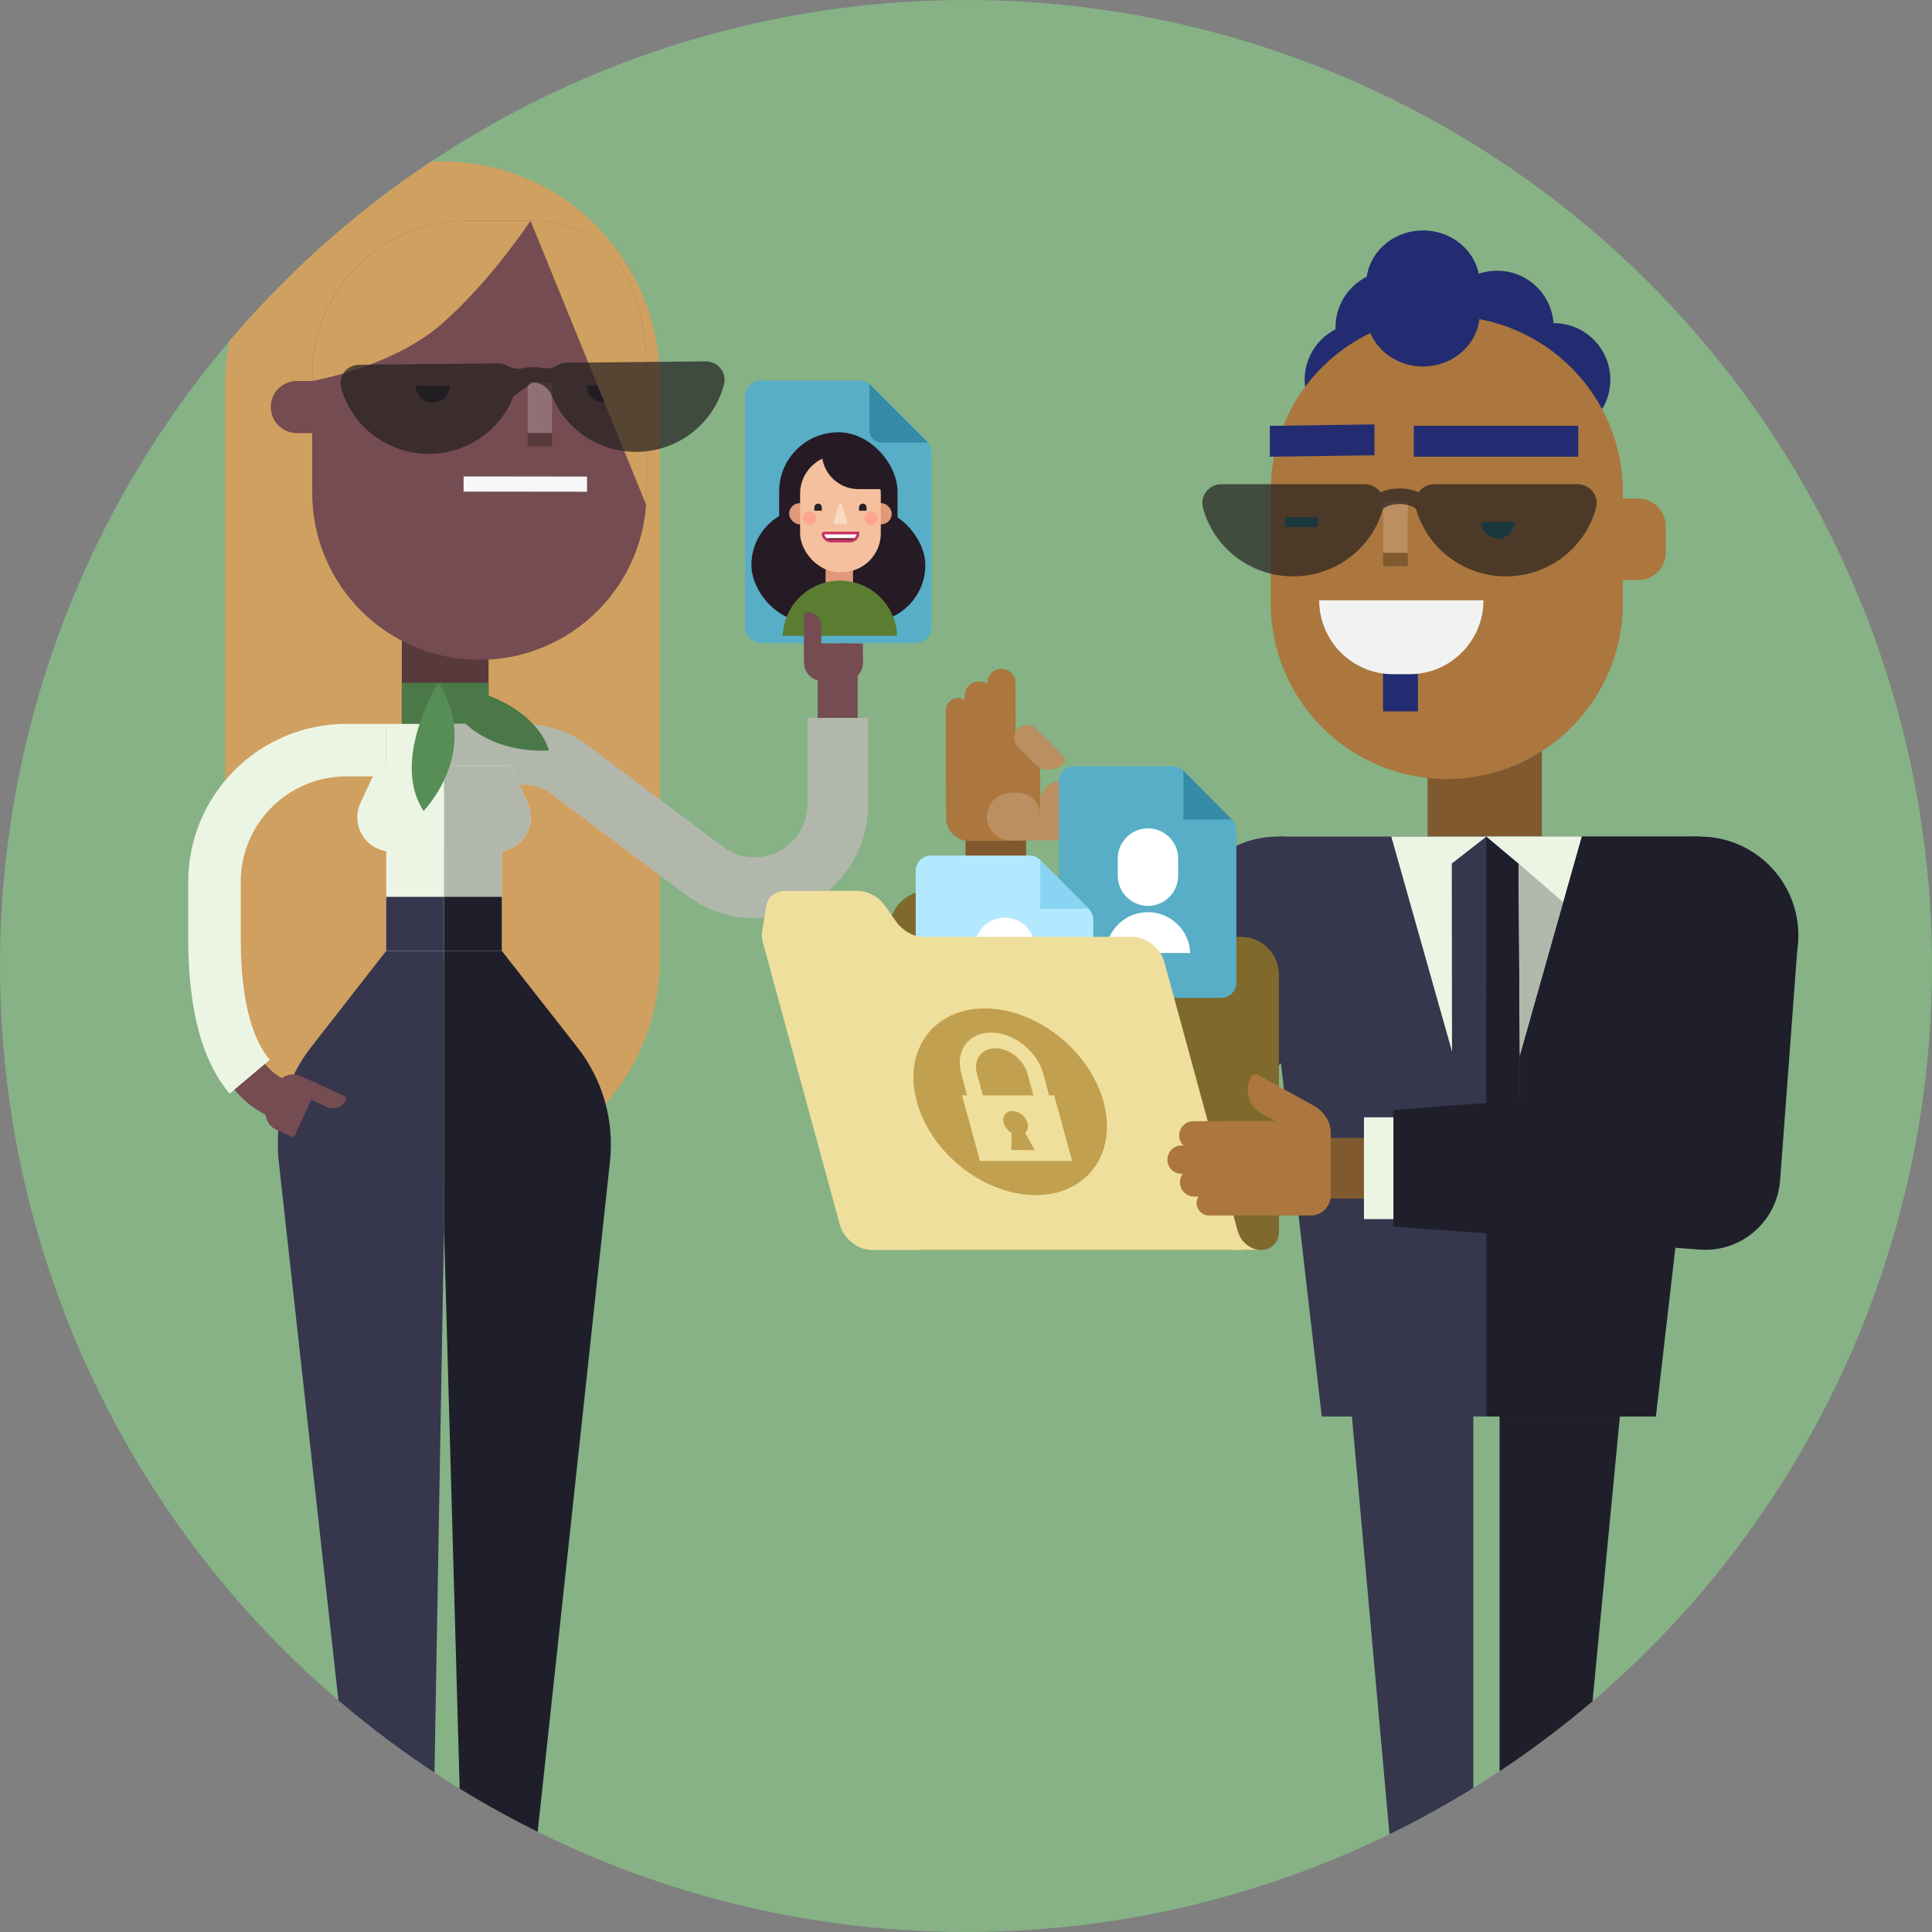 <?xml version="1.0" encoding="utf-8"?>
<svg xmlns="http://www.w3.org/2000/svg" xmlns:xlink="http://www.w3.org/1999/xlink" viewBox="0 0 400 400">
  <rect x="0" y="0" width="400" height="400" fill="#808080" stroke="none"/>
  <defs>
    <style>
      .cls-1, .cls-2, .cls-3, .cls-4, .cls-5, .cls-6, .cls-7, .cls-8, .cls-9, .cls-10 {
        fill: none;
      }

      .cls-11 {
        fill: #f8d9c4;
      }

      .cls-2 {
        stroke-width: 10.87px;
      }

      .cls-2, .cls-6 {
        stroke: #ecf5e4;
      }

      .cls-2, .cls-7 {
        stroke-linejoin: round;
      }

      .cls-12 {
        fill: #907074;
      }

      .cls-3 {
        stroke: #744c51;
        stroke-width: 8.27px;
      }

      .cls-3, .cls-4, .cls-5, .cls-6, .cls-8, .cls-9, .cls-10 {
        stroke-miterlimit: 10;
      }

      .cls-13 {
        fill: #b2b7ab;
      }

      .cls-14, .cls-15 {
        fill: #231f20;
      }

      .cls-16 {
        fill: #232c70;
      }

      .cls-17 {
        fill: #b3e9ff;
      }

      .cls-4 {
        stroke: #f7f7f8;
        stroke-width: 3.14px;
      }

      .cls-5 {
        stroke: #c63263;
        stroke-width: .55px;
      }

      .cls-18 {
        fill: #261a24;
      }

      .cls-19 {
        fill: #d0a060;
      }

      .cls-6 {
        stroke-width: 21.08px;
      }

      .cls-20 {
        fill: #568e55;
      }

      .cls-7 {
        stroke: #b2b7ab;
      }

      .cls-7, .cls-10 {
        stroke-width: 12.58px;
      }

      .cls-21 {
        fill: #ecf5e4;
      }

      .cls-22 {
        fill: #e8b171;
      }

      .cls-23 {
        fill: #4a7848;
      }

      .cls-24 {
        clip-path: url(#clippath-1);
      }

      .cls-8 {
        stroke: #027088;
        stroke-width: 2.06px;
      }

      .cls-25 {
        fill: #027088;
      }

      .cls-26 {
        fill: #58393c;
      }

      .cls-27 {
        fill: #fff;
      }

      .cls-9 {
        stroke: #231f20;
        stroke-width: 3.23px;
      }

      .cls-28 {
        fill: #1f1f2b;
      }

      .cls-29 {
        fill: #262028;
      }

      .cls-30 {
        fill: #c1a04f;
      }

      .cls-31 {
        fill: #ffa58d;
      }

      .cls-32 {
        fill: #bb8f5f;
      }

      .cls-33 {
        fill: #7f692c;
      }

      .cls-34 {
        fill: #e09979;
      }

      .cls-35 {
        fill: #efdf9c;
      }

      .cls-36, .cls-15 {
        opacity: .7;
      }

      .cls-37 {
        fill: #358aa8;
      }

      .cls-38 {
        fill: #f2f2f2;
      }

      .cls-39 {
        fill: #ab773e;
      }

      .cls-40 {
        fill: #f4c09d;
      }

      .cls-10 {
        stroke: #80592f;
      }

      .cls-41 {
        fill: #88d4f2;
      }

      .cls-42 {
        fill: #80592f;
      }

      .cls-43 {
        fill: #57aec6;
      }

      .cls-44 {
        fill: #86b286;
      }

      .cls-45 {
        fill: #5b7d32;
      }

      .cls-46 {
        fill: #63242d;
      }

      .cls-47 {
        clip-path: url(#clippath);
      }

      .cls-48 {
        fill: #744c51;
      }

      .cls-49 {
        fill: #36364d;
      }
    </style>
    <clipPath id="clippath">
      <circle class="cls-1" cx="200" cy="200" r="200"/>
    </clipPath>
    <clipPath id="clippath-1">
      <path class="cls-1" d="M170.37,110.36h7.28c0,.92-.75,1.66-1.66,1.66h-3.95c-.92,0-1.66-.75-1.66-1.66h0Z"/>
    </clipPath>
  </defs>
  <g id="Calque_1">
    <circle class="cls-44" cx="200" cy="200" r="200"/>
  </g>
  <g id="Calque_2">
    <g class="cls-47">
      <g>
        <g>
          <path class="cls-19" d="M136.64,198.49c0,25.12-20.16,45.48-45.02,45.48s-45.02-20.36-45.02-45.48v-118.86c.05-23.56,19.01-44.74,42.29-46.12,26.1-1.56,47.75,19.37,47.75,45.4v99.65"/>
          <g>
            <g>
              <g>
                <rect class="cls-26" x="83.19" y="132.16" width="17.96" height="24.54"/>
                <rect class="cls-23" x="83.19" y="141.36" width="17.96" height="15.34"/>
                <polygon class="cls-21" points="103.9 198.68 103.9 149.88 91.98 149.88 79.96 149.88 79.96 198.68 103.9 198.68"/>
                <polygon class="cls-13" points="103.9 198.68 103.9 149.88 97.94 149.88 91.93 149.88 91.93 198.68 103.9 198.68"/>
                <path class="cls-49" d="M79.96,196.87l-15.55,19.93c-5.25,6.73-7.65,15.26-6.69,23.74l18.5,167.08,13.05-1.44,2.65-151.7v-57.61h-11.97Z"/>
                <path class="cls-28" d="M103.9,196.87h-11.97v57.61l4.24,151.7,12.09,1.44,18.02-167.08c.94-8.48-1.48-16.99-6.74-23.7l-15.64-19.96Z"/>
              </g>
              <path class="cls-48" d="M56.06,78.88h5.99c2.98,0,5.39,2.42,5.39,5.39h0c0,2.98-2.42,5.39-5.39,5.39h-5.99v-10.78h0Z" transform="translate(123.5 168.54) rotate(-180)"/>
              <path class="cls-48" d="M133.86,102c0,19.11-15.49,34.61-34.61,34.61s-34.61-15.49-34.61-34.61v-24.4c0-17.61,14.28-31.89,31.89-31.89h13.3c17.61,0,24.03,14.28,24.03,31.89v24.4Z"/>
              <path class="cls-19" d="M64.65,77.59c0-17.61,14.28-31.89,31.89-31.89h13.3s-8.12,12.36-18.3,21.3c-10.29,9.04-26.88,11.87-26.88,11.87v-1.28Z"/>
              <g>
                <path class="cls-28" d="M93.11,79.86c0,1.94-1.57,3.51-3.51,3.51s-3.51-1.57-3.51-3.51"/>
                <path class="cls-28" d="M128.52,79.86c0,1.94-1.57,3.51-3.51,3.51s-3.51-1.57-3.51-3.51"/>
              </g>
              <g>
                <path class="cls-7" d="M173.44,148.63v17.91c0,14.19-16.2,22.29-27.56,13.78l-27.97-20.98c-2.74-2.06-6.08-3.17-9.51-3.17h-4.5"/>
                <line class="cls-3" x1="173.44" y1="148.63" x2="173.44" y2="137.67"/>
              </g>
              <rect class="cls-26" x="106.54" y="84.62" width="10.47" height="5.09" transform="translate(24.49 198.85) rotate(-89.94)"/>
              <rect class="cls-12" x="106.54" y="81.86" width="10.47" height="5.09" transform="translate(27.25 196.09) rotate(-89.94)"/>
              <path class="cls-21" d="M102.77,176.32h-21.69c-5.19,0-8.63-5.39-6.44-10.1l3.59-7.72h27.39l3.59,7.72c2.19,4.71-1.25,10.1-6.44,10.1Z"/>
              <path class="cls-13" d="M91.93,176.32h10.85c5.19,0,8.63-5.39,6.44-10.1l-3.59-7.72h-13.69v17.82Z"/>
              <g>
                <path class="cls-2" d="M51.7,222.94c-4.5-5.33-7.29-14.44-7.29-28.53v-11.8c0-15.08,12.22-27.3,27.3-27.3h8.24"/>
                <path class="cls-3" d="M51.7,222.94c1.16,1.38,2.3,2.42,3.68,3.32,2.59,1.6,3.83,2.24,6.68,3.06"/>
              </g>
              <g>
                <path class="cls-48" d="M62.28,222.78l3.67,1.67-5.13,11.08-3.6-1.65c-1.91-.87-2.75-3.14-1.89-5.04l1.9-4.17c.87-1.91,3.14-2.76,5.04-1.89Z"/>
                <path class="cls-48" d="M66.08,225.28h5.41v1.89c0,.93-.76,1.69-1.69,1.69h-5.92c-.38,0-.69-.31-.69-.69h0c0-1.59,1.29-2.89,2.89-2.89Z" transform="translate(33.63 461.5) rotate(-155.3)"/>
                <path class="cls-48" d="M60.58,226.49l.18.08c1.91.87,2.75,3.14,1.89,5.04l-.2.47c-.87,1.91-3.14,2.75-5.04,1.89l-.18-.08c-1.91-.87-2.75-3.14-1.89-5.04l.2-.47c.87-1.91,3.14-2.75,5.04-1.89Z"/>
              </g>
            </g>
            <line class="cls-4" x1="95.98" y1="100.21" x2="121.54" y2="100.24"/>
          </g>
          <path class="cls-23" d="M90.93,141.36s18.72,1.97,22.75,14c0,0-17.24,1.83-22.75-14Z"/>
          <path class="cls-20" d="M90.77,141.37s-10.03,15.92-3.07,26.53c0,0,12.11-12.4,3.07-26.53Z"/>
          <path class="cls-19" d="M109.84,45.7c17.61,0,24.03,14.28,24.03,31.89v27.17l-24.03-59.06Z"/>
          <path class="cls-15" d="M146.13,74.82l-28.89.28c-.75,0-1.44.23-2.02.6-.89.57-2,.65-3.04.46-.61-.11-1.26-.16-1.93-.14-.65,0-1.29.07-1.9.2-1.05.21-2.17.15-3.08-.41-.59-.36-1.29-.58-2.05-.57l-28.89.28c-2.51.02-4.35,2.39-3.68,4.79,2.2,7.94,9.59,13.73,18.31,13.65,7.95-.08,14.69-5.02,17.37-11.94,1.42-1.03,2.49-1.81,3.91-2.84.01,0,.03,0,.04,0,.02,0,.04,0,.06,0,1.73,0,3.26,1.14,3.91,2.74,2.81,6.88,9.65,11.71,17.61,11.63,8.72-.08,16-6.02,18.04-14,.62-2.41-1.26-4.74-3.78-4.72Z"/>
          <rect class="cls-28" x="91.93" y="185.68" width="11.97" height="11.19"/>
          <rect class="cls-49" x="79.96" y="185.68" width="11.97" height="11.19"/>
          <g>
            <g>
              <g>
                <path class="cls-43" d="M192.88,93.74v36.03c0,1.87-1.52,3.38-3.38,3.38h-31.83c-1.87,0-3.38-1.52-3.38-3.38v-47.62c0-1.87,1.52-3.38,3.38-3.38h20.24c.9,0,1.76.36,2.39.99l11.59,11.59c.63.63.99,1.5.99,2.39Z"/>
                <path class="cls-37" d="M192.16,91.63h-9.7c-1.35,0-2.45-1.1-2.45-2.45v-9.7l12.14,12.14Z"/>
              </g>
              <g>
                <rect class="cls-18" x="161.32" y="89.5" width="24.5" height="30.23" rx="12.25" ry="12.25"/>
                <rect class="cls-18" x="155.57" y="105.17" width="36.01" height="23.63" rx="11.81" ry="11.81"/>
                <g>
                  <rect class="cls-34" x="163.38" y="104.18" width="6.14" height="4.37" rx="2.18" ry="2.18"/>
                  <rect class="cls-34" x="178.49" y="104.18" width="6.14" height="4.37" rx="2.18" ry="2.18"/>
                </g>
                <path class="cls-34" d="M170.93,114.53h5.68v6.96c0,1.57-1.27,2.84-2.84,2.84h0c-1.57,0-2.84-1.27-2.84-2.84v-6.96h0Z"/>
                <path class="cls-45" d="M185.74,131.64c-.23-6.35-5.44-11.43-11.85-11.43s-11.61,5.08-11.85,11.43h23.7Z"/>
                <rect class="cls-40" x="165.65" y="94.19" width="16.71" height="24.26" rx="8.03" ry="8.03"/>
                <g>
                  <g class="cls-24">
                    <rect class="cls-46" x="168.88" y="109.22" width="9.64" height="7.03"/>
                    <rect class="cls-27" x="169.9" y="109.98" width="7.96" height="1.43"/>
                  </g>
                  <path class="cls-5" d="M170.37,110.36h7.28c0,.92-.75,1.66-1.66,1.66h-3.95c-.92,0-1.66-.75-1.66-1.66h0Z"/>
                </g>
                <g>
                  <path class="cls-29" d="M168.61,105.74v-.7c0-.42.34-.77.77-.77h0c.42,0,.77.34.77.77v.7s-1.54,0-1.54,0Z"/>
                  <path class="cls-29" d="M177.86,105.74v-.7c0-.42.34-.77.77-.77h0c.42,0,.77.34.77.77v.7h-1.54Z"/>
                </g>
                <path class="cls-11" d="M173.62,104.61l-1,3.44c-.07.26.12.51.39.51h2c.27,0,.46-.26.39-.51l-1-3.44c-.11-.39-.66-.39-.77,0Z"/>
                <path class="cls-18" d="M170.15,93.69h6.99c4.18,0,7.58,3.4,7.58,7.58h-6.99c-4.18,0-7.58-3.4-7.58-7.58h0Z"/>
                <g>
                  <path class="cls-31" d="M167.6,108.67h0c-.78,0-1.41-.63-1.41-1.41h0c0-.78.63-1.41,1.41-1.41h0c.78,0,1.41.63,1.41,1.41h0c0,.78-.63,1.41-1.41,1.41Z"/>
                  <path class="cls-31" d="M180.41,108.67h0c-.78,0-1.41-.63-1.41-1.41h0c0-.78.63-1.41,1.41-1.41h0c.78,0,1.41.63,1.41,1.41h0c0,.78-.63,1.41-1.41,1.41Z"/>
                </g>
              </g>
            </g>
            <g>
              <path class="cls-48" d="M166.46,137.23l-.02-4.03,12.21.02v3.96c.02,2.09-1.69,3.81-3.78,3.82l-4.58.02c-2.09,0-3.81-1.7-3.82-3.79Z"/>
              <path class="cls-48" d="M166.97,129.05h5.41v1.89c0,.93-.76,1.69-1.69,1.69h-5.92c-.38,0-.69-.31-.69-.69h0c0-1.59,1.29-2.89,2.89-2.89Z" transform="translate(298.96 -37.48) rotate(89.96)"/>
              <path class="cls-48" d="M170.54,137.22v-.2c-.01-2.09,1.69-3.81,3.79-3.82h.51c2.09-.02,3.81,1.69,3.82,3.78v.2c.01,2.09-1.69,3.81-3.79,3.82h-.51c-2.09.02-3.81-1.69-3.82-3.78Z"/>
            </g>
          </g>
        </g>
        <g>
          <circle class="cls-16" cx="309.96" cy="67.77" r="11.72"/>
          <circle class="cls-16" cx="321.68" cy="78.62" r="11.72"/>
          <circle class="cls-16" cx="281.84" cy="78.62" r="11.72"/>
          <circle class="cls-16" cx="288.23" cy="67.77" r="11.72"/>
          <rect class="cls-42" x="295.57" y="144.7" width="23.65" height="40.15"/>
          <g>
            <g>
              <polygon class="cls-42" points="199.88 166.54 199.94 184.02 212.46 183.97 212.41 166.48 199.88 166.54"/>
              <g>
                <path class="cls-39" d="M195.88,169.31l-.04-12.49,19.47-.07.04,12.49c0,2.66-2.14,4.83-4.81,4.84l-9.83.04c-2.66,0-4.83-2.14-4.84-4.8Z"/>
                <path class="cls-32" d="M212.86,165.18h8.78c1.38,0,2.5,1.12,2.5,2.5v2.81h-8.03c-2.36,0-4.28-1.92-4.28-4.28h0c0-.57.46-1.03,1.03-1.03Z" transform="translate(385.04 -50.75) rotate(89.79)"/>
                <path class="cls-32" d="M209.26,164.14h1.44c2.56,0,4.63,2.08,4.63,4.63v5.26h-6.08c-2.73,0-4.94-2.22-4.94-4.94h0c0-2.73,2.22-4.94,4.94-4.94Z" transform="translate(-.61 .76) rotate(-.21)"/>
              </g>
              <path class="cls-39" d="M204.43,161.43l-.02-20.02c0-1.61,1.31-2.92,2.92-2.93h0c1.61,0,2.92,1.31,2.93,2.92l.02,20.02c0,.62-.51,1.13-1.13,1.13h-3.58c-.62,0-1.13-.5-1.13-1.13Z"/>
              <path class="cls-39" d="M210,161.63l-.02-8.84c0-1.47,1.19-2.66,2.66-2.66h0c1.47,0,2.66,1.19,2.66,2.66l.02,8.84c0,.57-.46,1.03-1.03,1.03h-3.26c-.57,0-1.03-.46-1.03-1.03Z"/>
              <path class="cls-39" d="M199.75,161.43l-.02-17.43c0-1.61,1.31-2.92,2.92-2.93h0c1.61,0,2.92,1.31,2.93,2.92l.02,17.43c0,.62-.51,1.13-1.13,1.13h-3.58c-.62,0-1.13-.5-1.13-1.13Z"/>
              <path class="cls-39" d="M195.84,161.57l-.02-14.53c0-1.41,1.14-2.55,2.54-2.55h0c1.41,0,2.55,1.14,2.55,2.54l.02,14.53c0,.54-.44.99-.98.99h-3.12c-.54,0-.99-.44-.99-.98Z"/>
              <path class="cls-32" d="M214.52,150.91c-1.04-1.04-2.73-1.04-3.76,0h0c-1.04,1.04-1.04,2.73,0,3.76l3.39,3.36-.02.02c1.66,1.68,4.4,1.69,6.07.02.4-.4.4-1.05,0-1.46l-2.3-2.34-3.39-3.36Z"/>
            </g>
            <g>
              <line class="cls-6" x1="206.19" y1="181.73" x2="206.19" y2="221.95"/>
              <path class="cls-49" d="M218.24,188.02c.4,5.75,2.27,33.11,2.62,38.21,0,0,.13,1.91.13,1.91,0,.2.03,0,.05-.07.31-3.19-2.63-6.17-5.91-5.87-1.31.04-2.7.58-3.68,1.37-.01.01-.05.05,0,0l.31-.36c4.86-5.59,13.31-15.26,18.24-20.93,0,0,20.13-23.1,20.13-23.1l28.91,28.91s-23.1,20.13-23.1,20.13c-5.41,4.63-14.91,13.06-20.21,17.62-9.33,9.32-23.42,11.03-34.19,3.14-6.27-4.5-10.18-12.12-10.17-19.83-.05-1.79.55-8.6.65-10.57,0,0,2.1-30.57,2.1-30.57h24.1Z"/>
            </g>
            <g>
              <rect class="cls-22" x="299.27" y="174.77" width="17.96" height="15.49"/>
              <g>
                <g>
                  <polygon class="cls-28" points="310.47 402.86 324.86 402.86 337.64 269.74 310.47 269.74 310.47 402.86"/>
                  <polygon class="cls-49" points="289.75 402.86 305.04 402.86 305.04 270.65 277.87 270.65 289.75 402.86"/>
                </g>
                <polygon class="cls-49" points="273.66 293.27 342.83 293.27 351.89 173.2 264.6 173.2 264.6 214.86 273.66 293.27"/>
                <polygon class="cls-28" points="307.75 293.27 342.83 293.27 351.89 214.86 351.89 173.2 307.75 173.2 307.75 293.27"/>
              </g>
              <g>
                <polygon class="cls-21" points="307.75 242.92 307.75 242.92 288.05 173.2 327.46 173.2 307.75 242.92"/>
                <polygon class="cls-49" points="314.84 247.84 300.66 247.84 300.58 178.79 307.75 173.2 307.75 173.2 314.41 178.79 314.84 247.84"/>
                <polygon class="cls-28" points="307.71 173.2 314.36 178.79 314.8 247.84 307.67 247.84 307.71 173.2"/>
                <polygon class="cls-21" points="323.62 186.77 327.46 173.2 307.75 173.2 314.41 178.79 323.62 186.77"/>
                <polygon class="cls-13" points="314.41 178.79 314.67 218.45 323.62 186.77 314.41 178.79"/>
              </g>
              <circle class="cls-49" cx="264.6" cy="193.64" r="20.44"/>
            </g>
            <g>
              <path class="cls-33" d="M192.02,184.46h11.6c3.14,0,5.97,1.87,7.22,4.75h0c1.24,2.88,4.08,4.75,7.22,4.75h38.87c4.34,0,7.86,3.52,7.86,7.86v53.34c0,2-1.62,3.63-3.63,3.63h-70.53c-4.34,0-7.86-3.52-7.86-7.86v-55.35c0-1.07.22-2.13.64-3.11l1.4-3.26c1.24-2.88,4.08-4.75,7.22-4.75Z"/>
              <g>
                <g>
                  <path class="cls-43" d="M255.98,171.9v31.54c0,1.74-1.41,3.15-3.15,3.15h-30.46c-1.74,0-3.15-1.41-3.15-3.15v-41.65c0-1.74,1.41-3.15,3.15-3.15h20.4c.84,0,1.64.33,2.23.93l10.06,10.12c.59.59.92,1.39.92,2.22Z"/>
                  <polygon class="cls-37" points="255.07 169.68 245 169.68 245 159.56 255.07 169.68"/>
                </g>
                <g>
                  <path class="cls-27" d="M231.42,181.31c0,3.45,2.8,6.25,6.25,6.25s6.25-2.8,6.25-6.25v-3.56c0-3.45-2.8-6.25-6.25-6.25s-6.25,2.8-6.25,6.25v3.56Z"/>
                  <path class="cls-27" d="M246.42,197.31c-.17-4.69-4.02-8.45-8.76-8.45s-8.59,3.76-8.76,8.45h17.52Z"/>
                </g>
              </g>
              <g>
                <g>
                  <path class="cls-17" d="M226.35,190.39v31.54c0,1.74-1.41,3.15-3.15,3.15h-30.46c-1.74,0-3.15-1.41-3.15-3.15v-41.65c0-1.74,1.41-3.15,3.15-3.15h20.4c.84,0,1.64.33,2.23.93l10.06,10.12c.59.59.92,1.39.92,2.22Z"/>
                  <polygon class="cls-41" points="225.44 188.17 215.37 188.17 215.37 178.06 225.44 188.17"/>
                </g>
                <g>
                  <path class="cls-27" d="M201.79,199.8c0,3.45,2.8,6.25,6.25,6.25s6.25-2.8,6.25-6.25v-3.56c0-3.45-2.8-6.25-6.25-6.25s-6.25,2.8-6.25,6.25v3.56Z"/>
                  <path class="cls-27" d="M216.8,215.8c-.17-4.69-4.02-8.45-8.76-8.45s-8.59,3.76-8.76,8.45h17.52Z"/>
                </g>
              </g>
              <g>
                <g>
                  <path class="cls-35" d="M260.99,258.78c-2,0-4.07-1.62-4.62-3.63l-1.27,3.63h5.89"/>
                  <path class="cls-35" d="M162.55,184.46h15.11c2.07,0,4.28,1.23,5.62,3.14l2.27,3.22c1.34,1.9,3.55,3.14,5.62,3.14h43.29c2.87,0,5.82,2.32,6.6,5.19l16.26,59.64h-76.83c-2.87,0-5.82-2.32-6.6-5.19l-15.97-58.57c-.19-.71-.24-1.41-.14-2.05l.85-5.38c.3-1.9,1.84-3.14,3.91-3.14Z"/>
                </g>
                <g>
                  <path class="cls-30" d="M228.47,228.11c-2.91-10.67-13.92-19.32-24.59-19.32s-16.96,8.65-14.05,19.32,13.92,19.32,24.59,19.32,16.96-8.65,14.05-19.32Z"/>
                  <path class="cls-35" d="M199.18,226.78l3.71,13.59h19.08s-3.71-13.59-3.71-13.59h-1.06s-1.23-4.52-1.23-4.52c-1.28-4.68-6.12-8.48-10.79-8.48-4.68,0-7.44,3.8-6.17,8.48l1.23,4.52h-1.06ZM213.95,226.78h-10.46s-1.23-4.52-1.23-4.52c-.79-2.88.92-5.23,3.8-5.23s5.87,2.35,6.66,5.23l1.23,4.52ZM209.43,234.53c-.76-.44-1.39-1.19-1.62-2.03-.37-1.36.43-2.47,1.79-2.47s2.77,1.1,3.14,2.47c.23.84,0,1.58-.51,2.03l1.99,3.58h-4.82l.03-3.58Z"/>
                </g>
              </g>
            </g>
            <g>
              <line class="cls-10" x1="282.39" y1="241.87" x2="268.86" y2="241.87"/>
              <line class="cls-6" x1="282.39" y1="241.87" x2="293.93" y2="241.87"/>
              <g>
                <g>
                  <path class="cls-39" d="M264.75,237.98l-17.67.02c-1.62,0-2.94-1.31-2.94-2.93h0c0-1.62,1.31-2.94,2.93-2.94l17.67-.02c.62,0,1.14.51,1.14,1.14v3.6c0,.62-.51,1.14-1.13,1.14Z"/>
                  <path class="cls-39" d="M264.75,243.01l-20.11.02c-1.62,0-2.94-1.31-2.94-2.93h0c0-1.62,1.31-2.94,2.93-2.94l20.11-.02c.62,0,1.14.51,1.14,1.14v3.6c0,.62-.51,1.14-1.13,1.14Z"/>
                  <path class="cls-39" d="M264.75,247.71l-17.51.02c-1.62,0-2.94-1.31-2.94-2.93h0c0-1.62,1.31-2.94,2.93-2.94l17.51-.02c.62,0,1.14.51,1.14,1.14v3.6c0,.62-.51,1.14-1.13,1.14Z"/>
                  <path class="cls-39" d="M264.9,251.63l-14.59.02c-1.41,0-2.56-1.14-2.56-2.56h0c0-1.41,1.14-2.56,2.56-2.56l14.59-.02c.54,0,.99.44.99.99v3.14c0,.54-.44.99-.99.99Z"/>
                </g>
                <path class="cls-39" d="M263.57,251.65h7.85c2.25-.01,4.07-1.84,4.07-4.08v-13.12s-11.93-2.32-11.93-2.32v19.53Z"/>
              </g>
              <path class="cls-39" d="M270.43,219.54h0v15.38c0,3.08-2.5,5.57-5.57,5.57h0c-.6,0-1.08-.49-1.08-1.08v-13.22c0-3.67,2.98-6.66,6.66-6.66Z" transform="translate(597.64 107.56) rotate(118.94)"/>
              <path class="cls-39" d="M263.39,235.68v-1.2c-.01-3.12,2.54-5.68,5.66-5.68h.76c3.12-.02,5.68,2.53,5.68,5.65v1.2c.01,3.12-2.54,5.68-5.66,5.68h-.76c-3.12.02-5.68-2.53-5.68-5.65Z"/>
            </g>
            <path class="cls-28" d="M372.33,193.64s-3.59,48.23-3.59,48.23c0,0-.19,2.51-.19,2.51-.64,8.56-8.09,14.98-16.65,14.34,0,.02-63.4-4.82-63.41-4.8,0,0,0-24.11,0-24.11l63.39-4.8-16.85,16.85-3.59-48.23s40.88,0,40.88,0h0Z"/>
            <circle class="cls-28" cx="351.89" cy="193.64" r="20.44"/>
            <g>
              <path class="cls-39" d="M332.79,103.22h6.36c3.16,0,5.73,2.56,5.73,5.73v5.43c0,3.16-2.56,5.73-5.73,5.73h-6.36v-16.89Z"/>
              <path class="cls-39" d="M299.53,65.45c20.14,0,36.48,16.31,36.48,36.46v22.9c.02,20.14-16.31,36.48-36.45,36.48h0c-20.06,0-36.37-16.19-36.48-36.26v-.2s0-22.9,0-22.9v-.26c0-20.1,16.36-36.36,36.46-36.22h0Z"/>
              <g>
                <rect class="cls-42" x="286.34" y="106.64" width="5.14" height="10.59"/>
                <rect class="cls-32" x="286.34" y="103.85" width="5.14" height="10.59"/>
                <line class="cls-8" x1="266.03" y1="108.08" x2="272.85" y2="108.08"/>
                <path class="cls-25" d="M306.75,108.09c0,1.88,1.53,3.41,3.41,3.41,1.88,0,3.41-1.53,3.41-3.41"/>
                <polygon class="cls-16" points="262.9 94.56 284.57 94.26 284.57 87.87 262.9 88.17 262.9 94.56"/>
                <rect class="cls-16" x="292.72" y="88.16" width="34.04" height="6.4"/>
                <rect class="cls-16" x="286.34" y="137.65" width="7.22" height="9.63"/>
                <path class="cls-38" d="M288.42,124.29h3.4c8.45,0,15.31,6.86,15.31,15.31h-34.01c0-8.45,6.86-15.31,15.31-15.31Z" transform="translate(580.23 263.93) rotate(-179.99)"/>
              </g>
              <g class="cls-36">
                <g>
                  <path class="cls-14" d="M267.72,119.33c-8.95,0-16.48-6.03-18.66-14.2-.66-2.47,1.25-4.88,3.83-4.88h29.67c2.58,0,4.49,2.42,3.83,4.88-2.18,8.17-9.71,14.2-18.67,14.2Z"/>
                  <path class="cls-14" d="M311.78,119.33c-8.95,0-16.48-6.03-18.66-14.2-.66-2.47,1.25-4.88,3.83-4.88h29.67c2.58,0,4.49,2.42,3.83,4.88-2.18,8.17-9.71,14.2-18.67,14.2Z"/>
                </g>
                <path class="cls-9" d="M295.56,106.49c0-2.07-2.59-3.75-5.8-3.75s-5.8,1.68-5.8,3.75"/>
              </g>
            </g>
          </g>
          <path class="cls-16" d="M282.86,58.81c0-6.13,5.26-11.1,11.76-11.1s11.76,4.97,11.76,11.1v5.97c0,6.13-5.26,11.1-11.76,11.1s-11.76-4.97-11.76-11.1v-5.97Z"/>
        </g>
      </g>
    </g>
  </g>
</svg>